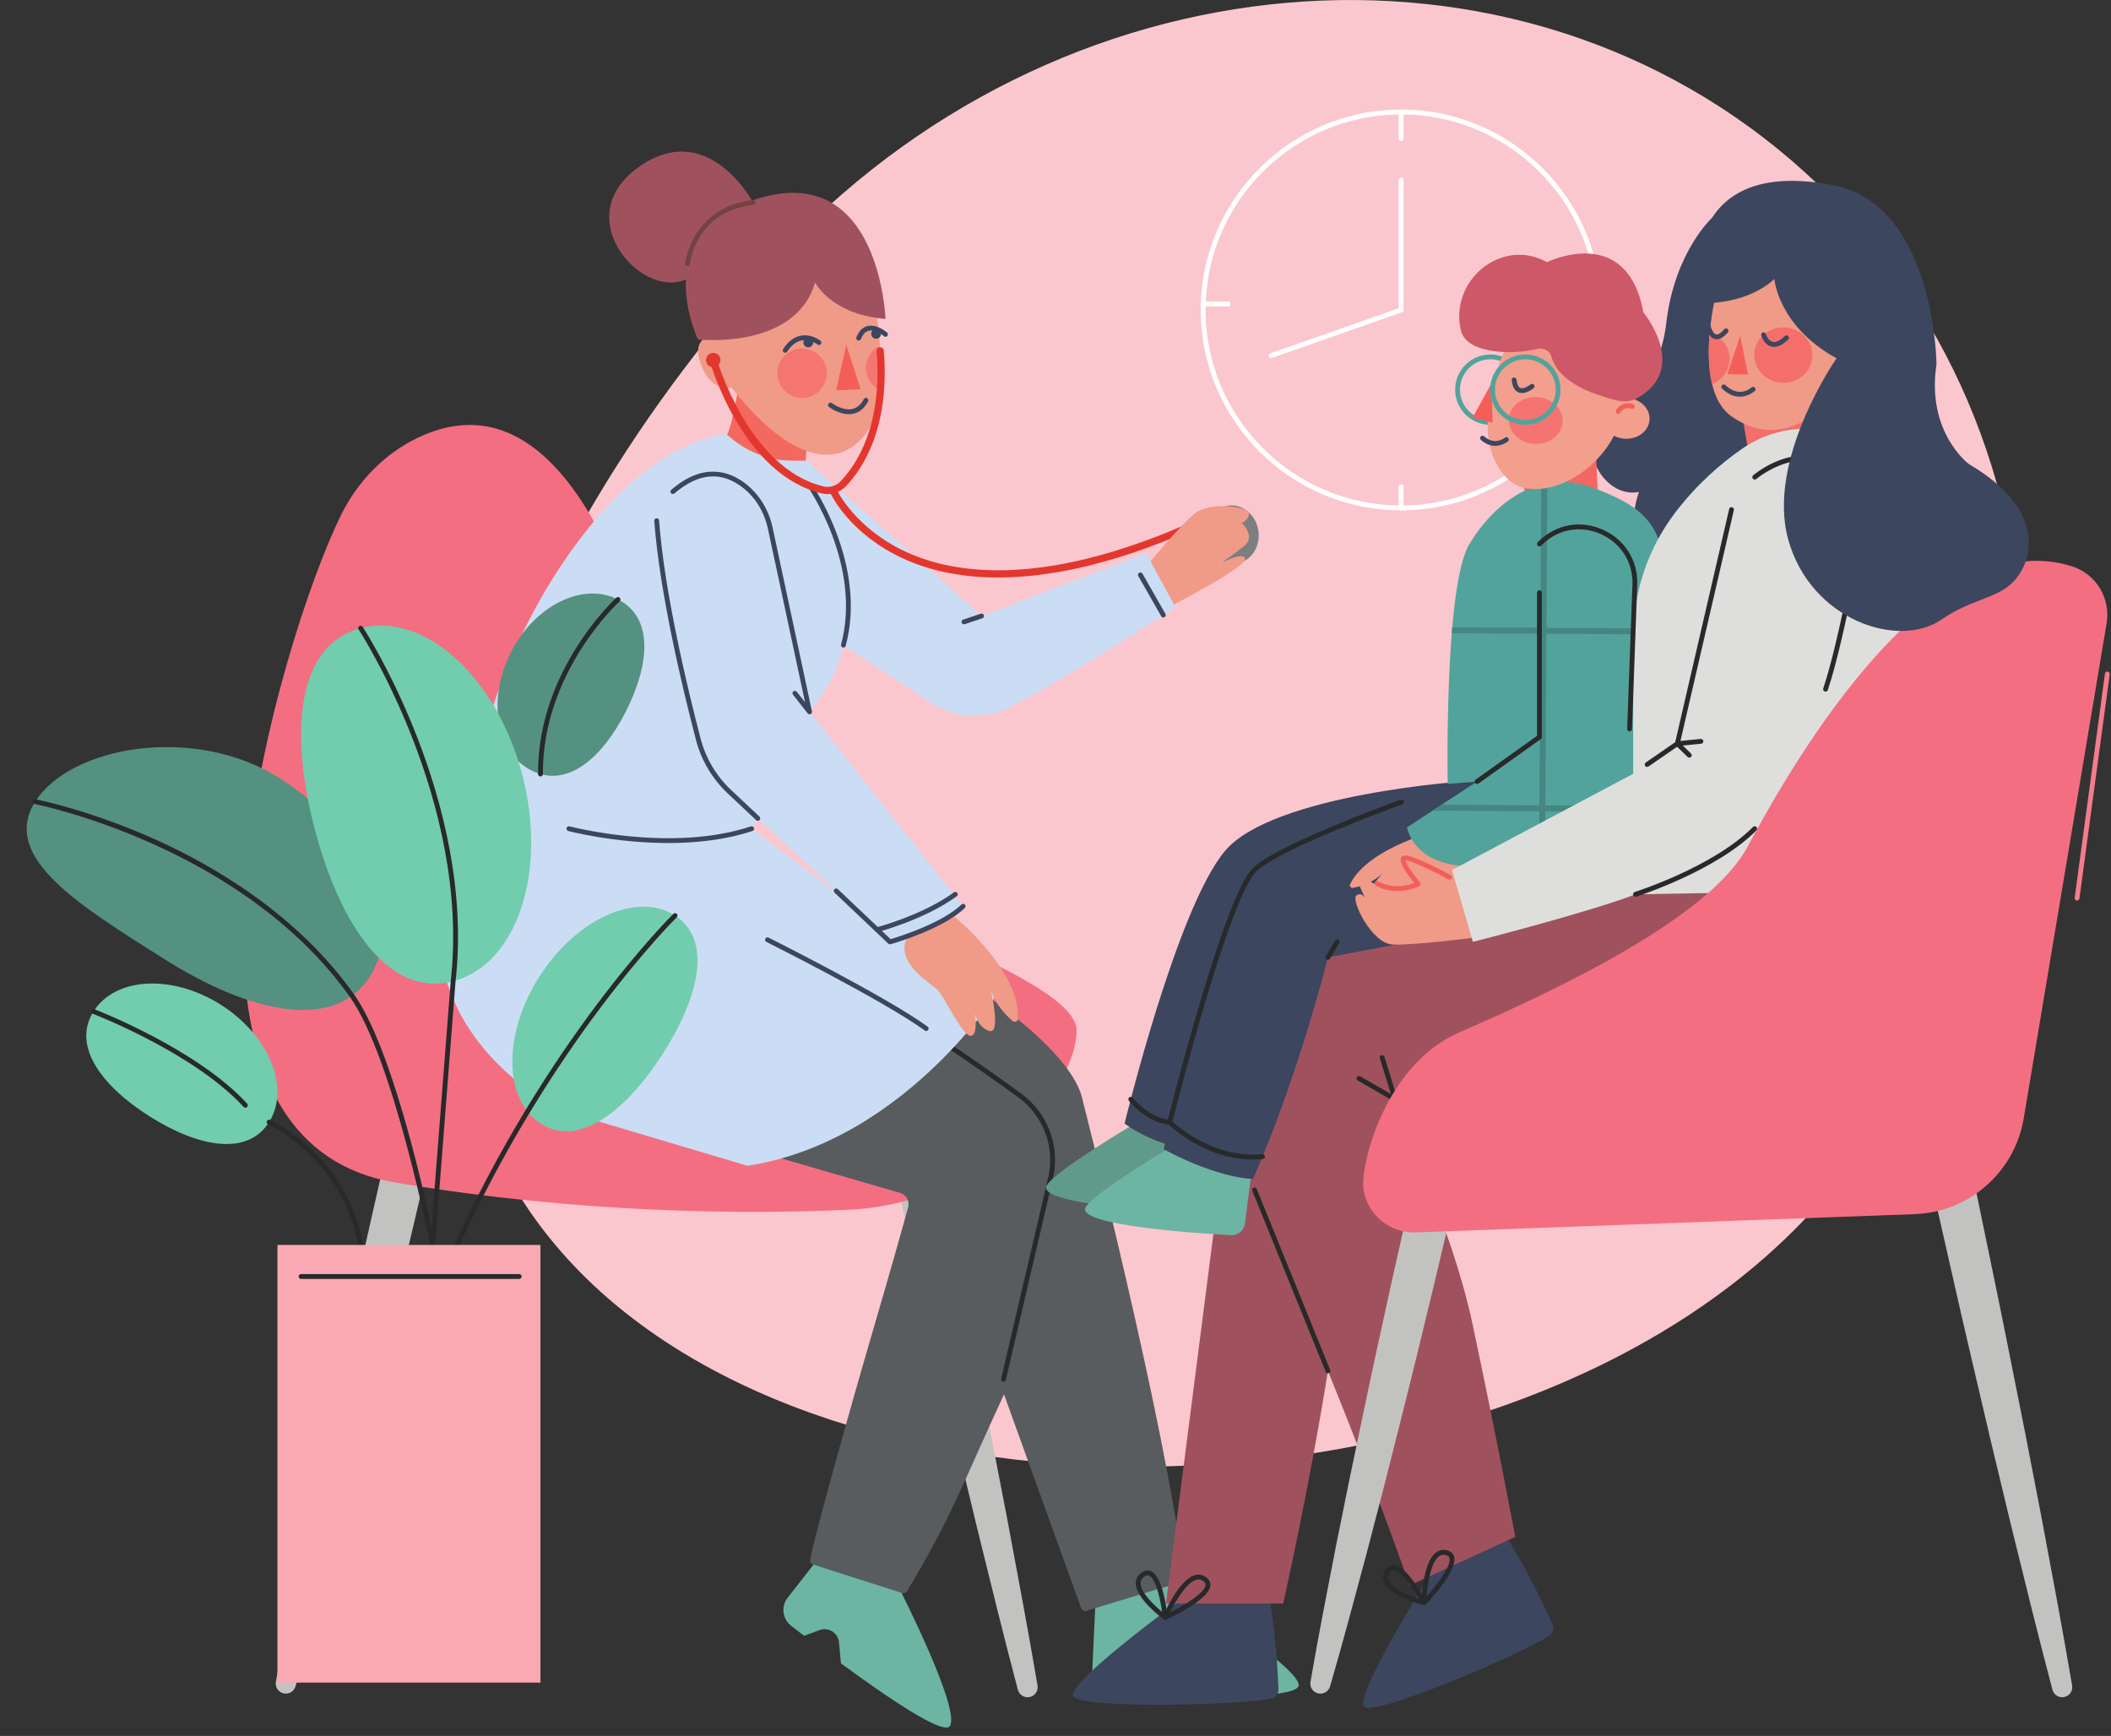 <?xml version="1.0" encoding="UTF-8"?><svg xmlns="http://www.w3.org/2000/svg" xmlns:xlink="http://www.w3.org/1999/xlink" height="2083.5" preserveAspectRatio="xMidYMid meet" version="1.0" viewBox="218.0 213.3 2533.5 2083.5" width="2533.5" zoomAndPan="magnify"><rect x="218.0" y="213.3" width="2533.5" height="2083.5" fill="#333333" stroke="none"/><defs><clipPath id="a"><path d="M 761 213 L 2647 213 L 2647 1974 L 761 1974 Z M 761 213"/></clipPath><clipPath id="b"><path d="M 2384.73 420.609 C 2039.621 106.68 1484.641 154.75 1145.141 527.969 C 805.648 901.191 591.891 1448.078 937.004 1762.012 C 1282.121 2075.93 2055.41 2038.02 2394.91 1664.801 C 2734.398 1291.578 2729.852 734.531 2384.73 420.609 Z M 2384.73 420.609"/></clipPath><clipPath id="c"><path d="M 1659 344 L 2141 344 L 2141 826 L 1659 826 Z M 1659 344"/></clipPath><clipPath id="d"><path d="M 2384.73 420.609 C 2039.621 106.68 1484.641 154.75 1145.141 527.969 C 805.648 901.191 591.891 1448.078 937.004 1762.012 C 1282.121 2075.93 2055.41 2038.02 2394.91 1664.801 C 2734.398 1291.578 2729.852 734.531 2384.73 420.609 Z M 2384.73 420.609"/></clipPath><clipPath id="e"><path d="M 1740 426 L 1903 426 L 1903 644 L 1740 644 Z M 1740 426"/></clipPath><clipPath id="f"><path d="M 2384.73 420.609 C 2039.621 106.68 1484.641 154.75 1145.141 527.969 C 805.648 901.191 591.891 1448.078 937.004 1762.012 C 1282.121 2075.93 2055.41 2038.02 2394.91 1664.801 C 2734.398 1291.578 2729.852 734.531 2384.73 420.609 Z M 2384.73 420.609"/></clipPath><clipPath id="g"><path d="M 1896 344 L 1903 344 L 1903 383 L 1896 383 Z M 1896 344"/></clipPath><clipPath id="h"><path d="M 2384.73 420.609 C 2039.621 106.68 1484.641 154.75 1145.141 527.969 C 805.648 901.191 591.891 1448.078 937.004 1762.012 C 1282.121 2075.93 2055.41 2038.02 2394.91 1664.801 C 2734.398 1291.578 2729.852 734.531 2384.73 420.609 Z M 2384.73 420.609"/></clipPath><clipPath id="i"><path d="M 1896 794 L 1903 794 L 1903 826 L 1896 826 Z M 1896 794"/></clipPath><clipPath id="j"><path d="M 2384.73 420.609 C 2039.621 106.68 1484.641 154.75 1145.141 527.969 C 805.648 901.191 591.891 1448.078 937.004 1762.012 C 1282.121 2075.93 2055.41 2038.02 2394.91 1664.801 C 2734.398 1291.578 2729.852 734.531 2384.73 420.609 Z M 2384.73 420.609"/></clipPath><clipPath id="k"><path d="M 1659 575 L 1695 575 L 1695 582 L 1659 582 Z M 1659 575"/></clipPath><clipPath id="l"><path d="M 2384.73 420.609 C 2039.621 106.68 1484.641 154.75 1145.141 527.969 C 805.648 901.191 591.891 1448.078 937.004 1762.012 C 1282.121 2075.93 2055.41 2038.02 2394.91 1664.801 C 2734.398 1291.578 2729.852 734.531 2384.73 420.609 Z M 2384.73 420.609"/></clipPath><clipPath id="m"><path d="M 2105 582 L 2141 582 L 2141 589 L 2105 589 Z M 2105 582"/></clipPath><clipPath id="n"><path d="M 2384.73 420.609 C 2039.621 106.68 1484.641 154.75 1145.141 527.969 C 805.648 901.191 591.891 1448.078 937.004 1762.012 C 1282.121 2075.93 2055.41 2038.02 2394.91 1664.801 C 2734.398 1291.578 2729.852 734.531 2384.73 420.609 Z M 2384.73 420.609"/></clipPath><clipPath id="o"><path d="M 1906 1177 L 2225 1177 L 2225 1190 L 1906 1190 Z M 1906 1177"/></clipPath><clipPath id="p"><path d="M 1955.449 1154.121 C 1955.449 1154.121 1951.031 916.68 1981.398 866.359 C 2011.762 816.039 2065.211 775.551 2128.371 798.23 C 2191.539 820.898 2212.141 843.578 2217.219 903.5 C 2222.309 963.43 2224.609 1136.73 2224.609 1136.73 L 2134.852 1179.34 L 1975.602 1252.609 C 1975.602 1252.609 1918.738 1253.051 1906.48 1206.379 L 1990.699 1151.309 Z M 1955.449 1154.121"/></clipPath><clipPath id="q"><path d="M 1906 964 L 2225 964 L 2225 977 L 1906 977 Z M 1906 964"/></clipPath><clipPath id="r"><path d="M 1955.449 1154.121 C 1955.449 1154.121 1951.031 916.68 1981.398 866.359 C 2011.762 816.039 2065.211 775.551 2128.371 798.23 C 2191.539 820.898 2212.141 843.578 2217.219 903.5 C 2222.309 963.43 2224.609 1136.73 2224.609 1136.73 L 2134.852 1179.34 L 1975.602 1252.609 C 1975.602 1252.609 1918.738 1253.051 1906.48 1206.379 L 1990.699 1151.309 Z M 1955.449 1154.121"/></clipPath><clipPath id="s"><path d="M 2063 791 L 2077 791 L 2077 1253 L 2063 1253 Z M 2063 791"/></clipPath><clipPath id="t"><path d="M 1955.449 1154.121 C 1955.449 1154.121 1951.031 916.68 1981.398 866.359 C 2011.762 816.039 2065.211 775.551 2128.371 798.23 C 2191.539 820.898 2212.141 843.578 2217.219 903.5 C 2222.309 963.43 2224.609 1136.73 2224.609 1136.73 L 2134.852 1179.34 L 1975.602 1252.609 C 1975.602 1252.609 1918.738 1253.051 1906.48 1206.379 L 1990.699 1151.309 Z M 1955.449 1154.121"/></clipPath></defs><g><g clip-path="url(#a)"><g clip-path="url(#b)"><path d="M 2384.73 420.617 C 2039.617 106.68 1484.641 154.758 1145.141 527.977 C 805.648 901.191 591.891 1448.082 937 1762.012 C 1282.121 2075.93 2055.418 2038.02 2394.91 1664.801 C 2734.391 1291.582 2729.844 734.539 2384.73 420.617" fill="#fbc7ce"/></g></g><g clip-path="url(#c)"><g clip-path="url(#d)"><path d="M 1899.527 350.605 C 1770.094 350.605 1664.82 455.891 1664.82 585.309 C 1664.82 714.727 1770.094 820.012 1899.527 820.012 C 2028.93 820.012 2134.215 714.727 2134.215 585.309 C 2134.215 455.891 2028.93 350.605 1899.527 350.605 Z M 1899.527 825.805 C 1766.91 825.805 1659.016 717.926 1659.016 585.309 C 1659.016 452.707 1766.91 344.812 1899.527 344.812 C 2032.129 344.812 2140.02 452.707 2140.02 585.309 C 2140.02 717.926 2032.129 825.805 1899.527 825.805" fill="#fff"/></g></g><g clip-path="url(#e)"><g clip-path="url(#f)"><path d="M 1743.555 643.074 C 1742.359 643.074 1741.238 642.324 1740.832 641.141 C 1740.285 639.625 1741.086 637.973 1742.602 637.438 L 1896.617 583.258 L 1896.617 429.344 C 1896.617 427.742 1897.914 426.445 1899.516 426.445 C 1901.121 426.445 1902.418 427.742 1902.418 429.344 L 1902.418 587.367 L 1744.523 642.91 C 1744.203 643.023 1743.871 643.074 1743.555 643.074" fill="#fff"/></g></g><g clip-path="url(#g)"><g clip-path="url(#h)"><path d="M 1899.527 382.535 C 1897.926 382.535 1896.617 381.242 1896.617 379.641 L 1896.617 347.711 C 1896.617 346.109 1897.926 344.812 1899.527 344.812 C 1901.125 344.812 1902.422 346.109 1902.422 347.711 L 1902.422 379.641 C 1902.422 381.242 1901.125 382.535 1899.527 382.535" fill="#fff"/></g></g><g clip-path="url(#i)"><g clip-path="url(#j)"><path d="M 1899.516 825.809 C 1897.918 825.809 1896.621 824.516 1896.621 822.902 L 1896.621 797.625 C 1896.621 796.023 1897.918 794.73 1899.516 794.73 C 1901.125 794.73 1902.422 796.023 1902.422 797.625 L 1902.422 822.902 C 1902.422 824.516 1901.125 825.809 1899.516 825.809" fill="#fff"/></g></g><g clip-path="url(#k)"><g clip-path="url(#l)"><path d="M 1691.918 581.047 L 1661.91 581.047 C 1660.316 581.047 1659.02 579.746 1659.02 578.141 C 1659.02 576.547 1660.316 575.246 1661.91 575.246 L 1691.918 575.246 C 1693.512 575.246 1694.809 576.547 1694.809 578.141 C 1694.809 579.746 1693.512 581.047 1691.918 581.047" fill="#fff"/></g></g><g clip-path="url(#m)"><g clip-path="url(#n)"><path d="M 2137.125 588.207 L 2108.492 588.207 C 2106.891 588.207 2105.59 586.906 2105.59 585.305 C 2105.59 583.703 2106.891 582.406 2108.492 582.406 L 2137.125 582.406 C 2138.727 582.406 2140.027 583.703 2140.027 585.305 C 2140.027 586.906 2138.727 588.207 2137.125 588.207" fill="#fff"/></g></g><g><path d="M 1289.648 1434.301 C 1293.172 1435.73 1295.648 1437.379 1297.852 1439.09 C 1300.012 1440.801 1301.75 1442.609 1303.18 1444.488 C 1306.039 1448.238 1307.539 1452.289 1308.281 1456.5 L 1313.621 1481.578 L 1324.309 1531.738 L 1345.68 1632.051 L 1366.43 1732.5 C 1373.371 1765.98 1380.27 1799.461 1386.891 1833.012 L 1406.941 1933.609 L 1426.43 2034.328 C 1439.02 2101.559 1451.75 2168.77 1463.18 2236.25 C 1464.301 2242.828 1459.871 2249.07 1453.289 2250.18 C 1447.09 2251.23 1441.191 2247.309 1439.59 2241.359 C 1422.07 2175.199 1405.852 2108.75 1389.488 2042.328 L 1365.551 1942.57 L 1342.172 1842.699 C 1334.32 1809.422 1326.75 1776.078 1319.211 1742.73 L 1296.52 1642.699 L 1274.469 1542.531 L 1263.441 1492.449 L 1257.93 1467.41 C 1256.859 1463.27 1256.551 1458.961 1257.602 1454.359 C 1258.121 1452.059 1258.961 1449.699 1260.219 1447.238 C 1261.512 1444.77 1263.09 1442.238 1265.711 1439.488 C 1272.031 1432.828 1281.609 1431.078 1289.648 1434.301" fill="#c2c3c1"/></g><g><path d="M 721.355 1593.789 C 724.105 1596.191 725.531 1598.289 727.016 1600.398 C 728.328 1602.461 729.254 1604.441 729.801 1606.328 C 731.016 1610.148 730.801 1613.629 729.879 1616.941 L 725.191 1637.039 L 715.816 1677.25 L 696.789 1757.578 C 683.863 1811.09 670.984 1864.602 657.434 1917.961 L 637.199 1998.02 L 616.41 2077.949 C 602.156 2131.141 588.031 2184.371 572.617 2237.301 C 570.75 2243.711 564.039 2247.391 557.629 2245.531 C 551.664 2243.789 548.059 2237.852 549.098 2231.871 C 558.441 2177.539 569.078 2123.512 579.586 2069.449 L 595.938 1988.488 L 612.844 1907.672 C 624.055 1853.77 635.938 1800.02 647.77 1746.27 L 665.887 1665.719 L 675.078 1625.48 L 679.676 1605.352 C 680.301 1601.969 681.637 1598.75 684.398 1595.852 C 685.719 1594.391 687.418 1593.02 689.504 1591.738 C 691.762 1590.488 693.961 1589.238 697.488 1588.281 C 706.125 1585.949 715.047 1588.371 721.355 1593.789" fill="#c2c3c1"/></g><g><path d="M 719.129 738.816 C 678.832 758.207 646.941 791.504 627.188 831.613 C 555 978.203 373.102 1578.953 692.648 1632.641 C 916.402 1670.223 1114.586 1670.762 1236.633 1665.262 C 1337.125 1660.742 1430.047 1608.172 1483.461 1522.91 C 1499.102 1497.934 1509.906 1472.684 1510.16 1450.414 C 1511.047 1368.164 1031.188 1251.137 1020.367 1132.758 C 1010.609 1026.012 920.387 641.996 719.129 738.816" fill="#f46e82"/></g><g><path d="M 1227.25 2209.691 L 1224.879 2184.352 C 1223.828 2173.059 1212.359 2165.82 1201.711 2169.73 L 1183.07 2176.57 C 1177.301 2172.172 1172.059 2168.141 1167.512 2164.609 C 1156.988 2156.469 1155.121 2141.352 1163.301 2130.871 L 1214.398 2065.551 L 1296.852 2118.93 C 1296.852 2118.93 1370.621 2263.309 1358.18 2284.68 C 1351.07 2296.859 1283.719 2251.16 1227.25 2209.691" fill="#6cb5a3"/></g><g><path d="M 1626.492 2250.121 L 1609.891 2230.832 C 1602.496 2222.238 1588.949 2222.98 1582.535 2232.328 L 1571.289 2248.699 C 1564.039 2248.461 1557.438 2248.211 1551.68 2247.969 C 1538.395 2247.418 1528.109 2236.168 1528.707 2222.898 L 1532.535 2140.059 L 1621.891 2116.16 C 1621.891 2116.16 1774.422 2210.789 1776.656 2235.41 C 1777.922 2249.469 1696.543 2251.211 1626.492 2250.121" fill="#6cb5a3"/></g><g><path d="M 796.059 1192.562 C 796.059 1192.562 1049.238 1229.824 1064.383 1219.195 C 1064.383 1219.195 1496.508 1414.949 1517.816 1535.797 C 1517.816 1535.797 1619.121 1930.297 1638.992 2106.5 C 1639.273 2109.02 1637.715 2111.348 1635.281 2112.09 L 1521.992 2146.57 C 1519.215 2147.41 1516.277 2145.84 1515.426 2143.059 L 1422.973 1886.887 C 1373.895 1992.168 1361.703 2031.18 1306.664 2122.898 C 1305.387 2125.047 1302.742 2125.988 1300.387 2125.16 L 1193.684 2091.02 C 1191.199 2090.148 1189.742 2087.629 1190.254 2085.059 C 1196.469 2053.508 1235.531 1913.109 1264.797 1813.109 C 1287.805 1734.488 1301.816 1684.508 1307.848 1662.676 C 1309.852 1655.457 1306.027 1647.918 1299.039 1645.246 L 937.883 1540.445 C 937.883 1540.445 630.938 1416.277 796.059 1192.562" fill="#585c5e"/></g><g><path d="M 1422.309 1871.781 C 1422.09 1871.781 1421.871 1871.762 1421.641 1871.711 C 1420.09 1871.34 1419.121 1869.781 1419.48 1868.23 L 1476.691 1623.441 C 1483.66 1588.359 1469.469 1551.949 1440.531 1530.762 C 1351.93 1465.879 1178.98 1348.641 1016.16 1292.289 C 1014.648 1291.77 1013.852 1290.109 1014.371 1288.602 C 1014.891 1287.09 1016.539 1286.289 1018.059 1286.809 C 1181.602 1343.41 1355.09 1461.012 1443.961 1526.078 C 1474.711 1548.602 1489.781 1587.289 1482.352 1624.66 L 1425.121 1869.539 C 1424.809 1870.879 1423.621 1871.781 1422.309 1871.781" fill="#28292a"/></g><g><path d="M 1199.898 689.68 C 1205.586 695.469 1195.312 727.641 1187.957 748.156 C 1183.812 759.703 1184.152 771.918 1188.887 783.316 L 1201.547 813.754 C 1201.547 813.754 1117.309 817.703 1065.355 761.406 C 1068.957 761.246 1072.457 760.031 1075.266 757.773 C 1086.387 748.859 1093.777 729.742 1096.379 717.414 L 1110.68 649.477 L 1199.898 689.68" fill="#f4695f"/></g><g><path d="M 1590.871 1555.301 C 1590.871 1555.301 1475.406 1622.891 1473.422 1638.184 C 1470.879 1657.723 1600.301 1667.16 1648.602 1669.66 C 1656.934 1670.09 1664.176 1664.043 1665.246 1655.762 L 1676.797 1566.41 L 1590.871 1555.301" fill="#609a8b"/></g><g><path d="M 2006.594 644.516 C 1986.508 644.516 1970.168 660.855 1970.168 680.953 C 1970.168 701.039 1986.508 717.383 2006.594 717.383 C 2026.695 717.383 2043.035 701.039 2043.035 680.953 C 2043.035 660.855 2026.695 644.516 2006.594 644.516 Z M 2006.594 723.176 C 1983.316 723.176 1964.375 704.234 1964.375 680.953 C 1964.375 657.664 1983.316 638.723 2006.594 638.723 C 2029.875 638.723 2048.828 657.664 2048.828 680.953 C 2048.828 704.234 2029.875 723.176 2006.594 723.176" fill="#53a39d"/></g><g><path d="M 2272.633 474.824 C 2272.633 474.824 2227.816 515.531 2217.801 600.695 C 2207.793 685.848 2158.461 678.418 2140.281 703.941 C 2107.328 750.176 2142.664 811.75 2184.992 803.836 C 2184.992 803.836 2164.281 856.785 2196.094 894.52 C 2232.324 937.504 2384.039 895.965 2384.039 895.965 L 2272.633 474.824" fill="#3c465e"/></g><g><path d="M 2132.203 730.93 L 2135.543 803.656 L 2134.629 804.258 C 2134.629 804.258 2103.707 872.82 2047.828 807.93 L 2044.805 756.242 L 2132.203 730.93" fill="#f46762"/></g><g><path d="M 2416.605 753.359 L 2403.781 655.938 L 2302.863 677.598 L 2317.672 762.801 L 2416.605 753.359" fill="#f46e6c"/></g><g><path d="M 1978.656 1150.762 C 1978.656 1150.762 1746.16 1165.875 1688.195 1234.559 C 1630.242 1303.246 1567.668 1561.766 1567.668 1561.766 C 1567.668 1561.766 1612.582 1597.445 1679.223 1595.047 L 1978.656 1150.762" fill="#3c465e"/></g><g><path d="M 1737.938 2112.957 C 1737.938 2112.957 1701.777 2124.449 1647.945 2123.77 C 1647.945 2123.77 1502.734 2228.609 1505.594 2248.02 C 1508.086 2264.988 1703.82 2260.02 1743.465 2252.02 C 1748.766 2250.949 1752.527 2246.219 1752.332 2240.809 C 1751.797 2225.828 1749.496 2168.629 1737.938 2112.957" fill="#3c465e"/></g><g><path d="M 2020.488 2049.582 C 2020.488 2049.582 1991.152 2073.641 1940.895 2092.953 C 1940.895 2092.953 1844.832 2244.109 1854.672 2261.082 C 1863.273 2275.922 2043.25 2198.82 2077.109 2176.699 C 2081.645 2173.75 2083.383 2167.961 2081.199 2163.012 C 2075.152 2149.289 2051.84 2097.012 2020.488 2049.582" fill="#3c465e"/></g><g><path d="M 2478.211 1260.328 L 2171.172 1244.359 L 1768.465 1359.238 C 1725.375 1368.586 1689.09 1398.488 1673.469 1439.707 C 1657.012 1483.18 1671.527 1514.777 1671.527 1513.688 C 1671.527 1513.348 1673.316 1517.637 1691.262 1561.77 L 1617.367 2137.859 L 1757.988 2137.859 C 1757.988 2137.859 1788.262 2004.738 1811.719 1858.629 C 1875.215 2015.328 1909.68 2116.16 1909.68 2116.16 L 2036.535 2057.828 C 2036.535 2057.828 2016.02 1947.488 1985.383 1803.008 C 1960.164 1684.129 1897.109 1557.828 1897.109 1557.828 L 2248.293 1517.648 C 2265.246 1515.707 2282.27 1514.387 2299.297 1513.328 C 2352.902 1510.02 2495.773 1481.887 2478.211 1260.328" fill="#9f525d"/></g><g><path d="M 1950.516 2079.262 C 1948.449 2079.262 1946.555 2079.93 1944.793 2081.289 C 1935.18 2088.691 1931.34 2113.77 1930.172 2129.16 C 1943.812 2113.988 1960.137 2091.98 1957.578 2083.129 C 1957.25 2081.988 1956.418 2080.391 1953.074 2079.582 C 1952.191 2079.359 1951.336 2079.262 1950.516 2079.262 Z M 1926.863 2139.852 C 1926.488 2139.852 1926.113 2139.781 1925.75 2139.629 C 1924.652 2139.172 1923.941 2138.09 1923.965 2136.891 C 1924.012 2134.949 1925.172 2089.07 1941.254 2076.699 C 1945.152 2073.699 1949.586 2072.77 1954.426 2073.941 C 1960.234 2075.352 1962.371 2078.84 1963.145 2081.52 C 1967.949 2098.082 1932.949 2134.84 1928.949 2138.973 C 1928.383 2139.551 1927.625 2139.852 1926.863 2139.852" fill="#28292a"/></g><g><path d="M 1890.219 2097.539 C 1888.973 2097.539 1887.164 2097.992 1885.27 2101.203 C 1883.48 2104.242 1883.207 2107.133 1884.414 2110.051 C 1888.547 2120.012 1908.461 2128.23 1921 2132.242 C 1912.371 2116.992 1898.777 2097.793 1890.383 2097.539 C 1890.324 2097.539 1890.277 2097.539 1890.219 2097.539 Z M 1926.863 2139.852 C 1926.625 2139.852 1926.375 2139.82 1926.141 2139.762 C 1924.52 2139.352 1886.168 2129.371 1879.062 2112.281 C 1877.133 2107.621 1877.535 2102.91 1880.281 2098.262 C 1883.539 2092.73 1887.707 2091.66 1890.547 2091.75 C 1906.629 2092.211 1927.145 2131.191 1929.43 2135.633 C 1929.953 2136.641 1929.836 2137.871 1929.125 2138.762 C 1928.566 2139.461 1927.727 2139.852 1926.863 2139.852" fill="#28292a"/></g><g><path d="M 1656.395 2108.969 C 1655.504 2108.969 1654.57 2109.109 1653.605 2109.379 C 1641.961 2112.691 1629.086 2134.57 1622.301 2148.43 C 1640.598 2139.391 1663.906 2124.988 1664.809 2115.82 C 1664.922 2114.648 1664.75 2112.852 1661.93 2110.852 C 1660.168 2109.602 1658.344 2108.969 1656.395 2108.969 Z M 1616.336 2157.34 C 1615.598 2157.34 1614.871 2157.062 1614.305 2156.52 C 1613.453 2155.68 1613.207 2154.41 1613.672 2153.32 C 1614.43 2151.52 1632.512 2109.34 1652.027 2103.809 C 1656.762 2102.469 1661.223 2103.25 1665.293 2106.121 C 1670.152 2109.57 1670.848 2113.609 1670.582 2116.391 C 1668.898 2133.551 1622.781 2154.73 1617.523 2157.09 C 1617.145 2157.262 1616.734 2157.34 1616.336 2157.34" fill="#28292a"/></g><g><path d="M 1595.34 2103.961 C 1594.262 2103.961 1592.828 2104.379 1590.949 2105.828 C 1588.172 2107.988 1586.84 2110.57 1586.879 2113.738 C 1587.039 2124.5 1602.488 2139.52 1612.66 2147.891 C 1610.281 2130.539 1604.762 2107.66 1597.051 2104.328 C 1596.609 2104.141 1596.039 2103.961 1595.34 2103.961 Z M 1616.34 2157.34 C 1615.738 2157.34 1615.141 2157.16 1614.641 2156.789 C 1613.281 2155.801 1581.352 2132.328 1581.09 2113.82 C 1581.012 2108.781 1583.141 2104.551 1587.41 2101.25 C 1592.48 2097.328 1596.711 2097.859 1599.352 2099.012 C 1614.121 2105.391 1618.75 2149.191 1619.23 2154.172 C 1619.34 2155.301 1618.77 2156.398 1617.781 2156.961 C 1617.328 2157.219 1616.84 2157.34 1616.34 2157.34" fill="#28292a"/></g><g><path d="M 2531.305 1434.301 C 2534.824 1435.73 2537.297 1437.383 2539.488 1439.09 C 2541.664 1440.801 2543.391 1442.609 2544.836 1444.492 C 2547.691 1448.242 2549.184 1452.289 2549.93 1456.5 L 2555.262 1481.582 L 2565.953 1531.742 L 2587.332 1632.051 L 2608.086 1732.5 C 2615.023 1765.98 2621.914 1799.461 2628.535 1833.012 L 2648.59 1933.609 L 2668.078 2034.328 C 2680.664 2101.559 2693.395 2168.77 2704.836 2236.25 C 2705.945 2242.832 2701.516 2249.07 2694.941 2250.18 C 2688.73 2251.23 2682.84 2247.312 2681.246 2241.359 C 2663.715 2175.199 2647.496 2108.75 2631.145 2042.328 L 2607.203 1942.57 L 2583.812 1842.699 C 2575.961 1809.422 2568.391 1776.082 2560.855 1742.73 L 2538.18 1642.703 L 2516.117 1542.531 L 2505.094 1492.453 L 2499.582 1467.41 C 2498.5 1463.27 2498.203 1458.961 2499.25 1454.359 C 2499.762 1452.062 2500.609 1449.699 2501.871 1447.242 C 2503.168 1444.77 2504.742 1442.242 2507.352 1439.492 C 2513.676 1432.832 2523.254 1431.082 2531.305 1434.301" fill="#c2c3c1"/></g><g><path d="M 1963.004 1593.789 C 1965.766 1596.188 1967.18 1598.289 1968.668 1600.398 C 1969.988 1602.457 1970.906 1604.438 1971.453 1606.328 C 1972.676 1610.148 1972.457 1613.629 1971.539 1616.938 L 1966.84 1637.039 L 1957.473 1677.25 L 1938.449 1757.578 C 1925.512 1811.09 1912.648 1864.598 1899.082 1917.957 L 1878.859 1998.02 L 1858.066 2077.949 C 1843.809 2131.141 1829.688 2184.371 1814.281 2237.301 C 1812.402 2243.711 1805.699 2247.391 1799.285 2245.531 C 1793.32 2243.789 1789.711 2237.852 1790.754 2231.867 C 1800.098 2177.539 1810.734 2123.508 1821.238 2069.449 L 1837.59 1988.488 L 1854.508 1907.668 C 1865.703 1853.77 1877.598 1800.02 1889.422 1746.266 L 1907.539 1665.719 L 1916.738 1625.477 L 1921.336 1605.348 C 1921.953 1601.969 1923.297 1598.746 1926.059 1595.848 C 1927.375 1594.387 1929.07 1593.016 1931.152 1591.738 C 1933.414 1590.488 1935.617 1589.238 1939.141 1588.277 C 1947.781 1585.949 1956.699 1588.367 1963.004 1593.789" fill="#c2c3c1"/></g><g><path d="M 1637.668 1581.383 C 1637.668 1581.383 1522.207 1648.973 1520.211 1664.262 C 1517.672 1683.805 1647.113 1693.242 1695.402 1695.742 C 1703.734 1696.172 1710.98 1690.113 1712.047 1681.844 L 1723.594 1592.492 L 1637.668 1581.383" fill="#6cb5a3"/></g><g><path d="M 1614.633 1592.648 C 1614.633 1592.648 1674.039 1315.246 1716.059 1264.887 C 1758.066 1214.516 1978.656 1150.766 1978.656 1150.766 L 2201.402 1137.727 C 2201.402 1137.727 2227.477 1273.918 2133.309 1297.098 C 2039.137 1320.277 1811.73 1362.285 1811.73 1362.285 C 1811.73 1362.285 1776.91 1502.906 1721.84 1628.188 C 1721.84 1628.188 1682.73 1628.867 1614.633 1592.648" fill="#3c465e"/></g><g><path d="M 1950.906 1207.871 C 1950.906 1207.871 1859.738 1229.199 1838.176 1274.852 C 1837.16 1277.012 1839.426 1279.363 1842.035 1278.863 C 1850.266 1277.289 1865.531 1272.961 1877.414 1261.453 C 1877.414 1261.453 1845.609 1296.445 1857.652 1299.484 C 1869.691 1302.527 1880 1290.566 1880 1290.566 C 1880 1290.566 1864.285 1310.438 1872.785 1313.426 C 1881.27 1316.406 1915.285 1291.027 1925.434 1288.387 C 1935.594 1285.742 1976.164 1281.375 1976.457 1250.988 L 1950.906 1207.871" fill="#f09a88"/></g><g><path d="M 1955.445 1154.121 C 1955.445 1154.121 1951.023 916.68 1981.402 866.359 C 2011.754 816.039 2065.215 775.559 2128.363 798.23 C 2191.539 820.898 2212.133 843.582 2217.223 903.508 C 2222.301 963.426 2224.609 1136.73 2224.609 1136.73 L 2134.844 1179.344 L 1975.602 1252.609 C 1975.602 1252.609 1918.746 1253.051 1906.477 1206.383 L 1990.695 1151.312 L 1955.445 1154.121" fill="#53a39d"/></g><g clip-path="url(#o)"><g clip-path="url(#p)"><path d="M 2443.258 1185.656 C 2443.23 1187.637 2441.621 1189.227 2439.641 1189.207 L 1678.656 1184.758 C 1676.664 1184.746 1675.066 1183.129 1675.082 1181.137 C 1675.082 1181.125 1675.082 1181.125 1675.082 1181.117 C 1675.109 1179.137 1676.719 1177.547 1678.695 1177.566 L 2439.668 1182.016 C 2441.66 1182.027 2443.273 1183.648 2443.258 1185.637 C 2443.258 1185.648 2443.258 1185.656 2443.258 1185.656" fill="#448782"/></g></g><g clip-path="url(#q)"><g clip-path="url(#r)"><path d="M 2464.414 972.691 C 2464.387 974.672 2462.777 976.254 2460.797 976.242 L 1679.898 971.668 C 1677.918 971.656 1676.309 970.031 1676.324 968.051 C 1676.324 968.039 1676.324 968.039 1676.324 968.023 C 1676.352 966.047 1677.961 964.461 1679.938 964.477 L 2460.84 969.047 C 2462.832 969.062 2464.43 970.672 2464.414 972.664 C 2464.414 972.664 2464.414 972.68 2464.414 972.691" fill="#448782"/></g></g><g clip-path="url(#s)"><g clip-path="url(#t)"><path d="M 2071.164 1432.547 C 2071.129 1434.527 2069.523 1436.109 2067.547 1436.098 C 2065.562 1436.09 2063.957 1434.469 2063.969 1432.488 L 2068.875 610.664 C 2068.875 610.652 2068.875 610.637 2068.875 610.637 C 2068.898 608.652 2070.516 607.07 2072.492 607.086 C 2074.477 607.098 2076.082 608.715 2076.055 610.703 L 2071.164 1432.531 C 2071.164 1432.531 2071.164 1432.539 2071.164 1432.547" fill="#448782"/></g></g><g><path d="M 1811.719 1861.527 C 1810.574 1861.527 1809.492 1860.848 1809.035 1859.719 L 1720.949 1642.605 C 1720.348 1641.129 1721.059 1639.438 1722.539 1638.828 C 1724.02 1638.227 1725.715 1638.945 1726.316 1640.43 L 1814.402 1857.539 C 1815.004 1859.02 1814.293 1860.707 1812.812 1861.32 C 1812.457 1861.457 1812.086 1861.527 1811.719 1861.527" fill="#28292a"/></g><g><path d="M 1892.215 1535.488 C 1891.715 1535.488 1891.215 1535.359 1890.762 1535.098 L 1847.449 1510.078 C 1846.062 1509.277 1845.586 1507.5 1846.391 1506.121 C 1847.191 1504.73 1848.961 1504.258 1850.355 1505.059 L 1887.273 1526.391 L 1874.02 1483.391 C 1873.551 1481.867 1874.414 1480.238 1875.938 1479.77 C 1877.461 1479.301 1879.086 1480.16 1879.562 1481.691 L 1894.984 1531.738 C 1895.332 1532.879 1894.949 1534.121 1894.004 1534.859 C 1893.496 1535.281 1892.855 1535.488 1892.215 1535.488" fill="#28292a"/></g><g><path d="M 1975.422 1277.414 C 1975.422 1277.414 1917.527 1239.055 1913.809 1248.738 C 1910.082 1258.438 1929.254 1280.023 1929.254 1280.023 C 1929.254 1280.023 1886.766 1290.816 1859.789 1269.023 C 1832.805 1247.234 1857.43 1293.055 1857.43 1293.055 C 1857.43 1293.055 1852.992 1282.836 1845.902 1288.074 C 1838.809 1293.305 1864.07 1345.535 1889.062 1346.887 C 1914.078 1348.234 1993.016 1337.996 1993.016 1337.996 L 1975.422 1277.414" fill="#f09a88"/></g><g><path d="M 2542.406 963.988 C 2542.406 963.988 2549.289 860.871 2495.363 784.156 C 2453.039 723.977 2369.133 710.055 2308.652 751.973 C 2282.754 769.926 2254.102 794.855 2228.312 828.762 C 2195.531 871.852 2178.062 924.648 2178.062 978.777 L 2178.062 1141.992 L 1960.621 1257.52 L 1985.66 1343.742 C 1985.66 1343.742 2126.027 1307.953 2180.844 1286.621 L 2506.074 1281.062 L 2542.406 963.988" fill="#dedfdd"/></g><g><path d="M 2194.793 1133.758 C 2193.875 1133.758 2192.957 1133.328 2192.406 1132.508 C 2191.492 1131.195 2191.828 1129.387 2193.141 1128.477 L 2228.492 1104.086 L 2293.238 824.258 C 2293.59 822.707 2295.156 821.734 2296.719 822.102 C 2298.273 822.453 2299.246 824.02 2298.879 825.57 L 2233.879 1106.488 C 2233.711 1107.188 2233.301 1107.809 2232.707 1108.219 L 2196.43 1133.246 C 2195.934 1133.598 2195.371 1133.758 2194.793 1133.758" fill="#28292a"/></g><g><path d="M 2180.836 1289.52 C 2179.609 1289.52 2178.469 1288.719 2178.082 1287.477 C 2177.598 1285.957 2178.453 1284.328 2179.98 1283.848 C 2180.91 1283.559 2274.094 1253.938 2321.863 1205.828 C 2322.977 1204.688 2324.816 1204.68 2325.945 1205.82 C 2327.086 1206.938 2327.102 1208.781 2325.973 1209.91 C 2277.191 1259.051 2182.664 1289.078 2181.707 1289.379 C 2181.422 1289.469 2181.137 1289.52 2180.836 1289.52" fill="#28292a"/></g><g><path d="M 2408.91 1043.375 C 2408.605 1043.375 2408.289 1043.324 2407.988 1043.227 C 2406.465 1042.715 2405.648 1041.074 2406.164 1039.555 C 2426.531 978.973 2451.074 837.535 2453.188 825.285 C 2439.008 792.32 2420.133 772.844 2397.066 767.383 C 2360.934 758.828 2326.129 787.902 2325.781 788.203 C 2324.559 789.23 2322.734 789.094 2321.707 787.871 C 2320.668 786.648 2320.816 784.824 2322.039 783.781 C 2323.531 782.5 2359.363 752.523 2398.379 761.727 C 2423.527 767.668 2443.879 788.551 2458.844 823.793 C 2459.07 824.305 2459.133 824.863 2459.043 825.422 C 2458.785 826.93 2432.988 977.949 2411.652 1041.402 C 2411.246 1042.613 2410.117 1043.375 2408.91 1043.375" fill="#28292a"/></g><g><path d="M 2245.418 1122.641 C 2244.695 1122.641 2243.973 1122.367 2243.402 1121.82 L 2229.039 1107.922 C 2228.219 1107.129 2227.941 1105.949 2228.316 1104.883 C 2228.691 1103.812 2229.637 1103.062 2230.773 1102.953 L 2259.074 1100.164 C 2260.699 1100.023 2262.086 1101.176 2262.223 1102.773 C 2262.391 1104.355 2261.227 1105.785 2259.629 1105.938 L 2237.559 1108.117 L 2247.43 1117.66 C 2248.582 1118.77 2248.609 1120.609 2247.5 1121.75 C 2246.93 1122.34 2246.18 1122.641 2245.418 1122.641" fill="#28292a"/></g><g><path d="M 2746.121 962.137 L 2646.492 1557.152 C 2635.031 1620.953 2580.66 1668.141 2515.871 1670.52 L 1917.242 1692.453 C 1885.691 1693.613 1858.145 1670.652 1854.227 1639.32 C 1854.195 1639.043 1854.16 1638.789 1854.145 1638.57 C 1851.41 1610.652 1879.734 1491.051 1969.992 1452.043 C 2096.344 1397.441 2270.348 1312.742 2315.012 1230.031 C 2354.328 1157.23 2528.414 836.066 2705.117 893.145 C 2734.102 902.508 2751.504 932.16 2746.121 962.137" fill="#f46e82"/></g><g><path d="M 1722.02 1604.902 C 1662.516 1604.902 1620.258 1562.625 1619.828 1562.164 C 1619.113 1561.441 1618.836 1560.414 1619.066 1559.434 C 1621.848 1548.383 1687.145 1288.508 1721.602 1255.184 C 1751.387 1226.375 1893.039 1175.289 1899.051 1173.129 C 1900.547 1172.582 1902.227 1173.352 1902.766 1174.871 C 1903.301 1176.375 1902.52 1178.035 1901.012 1178.57 C 1899.555 1179.098 1754.527 1231.398 1725.629 1259.352 C 1693.719 1290.199 1630.805 1536.703 1625.117 1559.215 C 1632.602 1566.223 1675.77 1603.844 1732.914 1598.605 C 1734.539 1598.453 1735.918 1599.633 1736.07 1601.223 C 1736.207 1602.824 1735.027 1604.234 1733.441 1604.375 C 1729.574 1604.734 1725.758 1604.902 1722.02 1604.902" fill="#28292a"/></g><g><path d="M 1811.711 1365.191 C 1811.207 1365.191 1810.691 1365.059 1810.23 1364.777 C 1808.852 1363.961 1808.406 1362.18 1809.223 1360.812 L 1820.301 1342.25 C 1821.121 1340.883 1822.902 1340.434 1824.277 1341.254 C 1825.656 1342.07 1826.105 1343.852 1825.289 1345.219 L 1814.207 1363.781 C 1813.66 1364.688 1812.695 1365.191 1811.711 1365.191" fill="#28292a"/></g><g><path d="M 1621.898 1563.031 C 1621.82 1563.031 1621.75 1563.031 1621.672 1563.02 C 1593.82 1560.859 1573.66 1535.461 1572.809 1534.379 C 1571.828 1533.121 1572.051 1531.301 1573.309 1530.309 C 1574.57 1529.328 1576.391 1529.551 1577.371 1530.809 C 1577.57 1531.051 1596.84 1555.281 1622.121 1557.238 C 1623.711 1557.371 1624.91 1558.762 1624.781 1560.359 C 1624.66 1561.879 1623.398 1563.031 1621.898 1563.031" fill="#28292a"/></g><g><path d="M 2491.258 631.523 C 2491 649.836 2475.945 664.496 2457.602 664.266 C 2451.977 664.176 2446.703 662.707 2442.117 660.184 C 2436.676 674.461 2427.43 687.133 2415.461 696.945 C 2372.324 732.148 2334.969 740.48 2295.777 712.797 C 2283.641 704.223 2276.578 690.219 2272.77 674.324 C 2272.191 671.895 2271.672 669.418 2271.227 666.895 C 2267.988 648.766 2268.414 629.035 2269.93 612.344 C 2270.25 608.719 2270.633 605.25 2271.027 601.965 C 2273.137 584.906 2275.949 572.996 2275.949 572.996 C 2291.801 531.207 2328.363 519.758 2345.469 516.656 C 2350.879 515.648 2356.473 515.676 2361.898 516.641 C 2425.027 527.492 2445.312 563.719 2449.117 599.105 C 2452.098 598.293 2455.215 597.852 2458.457 597.914 C 2476.816 598.141 2491.504 613.184 2491.258 631.523" fill="#f09a88"/></g><g><path d="M 2393.086 637.781 C 2394.129 656.109 2379.383 671.77 2360.141 672.738 C 2340.898 673.707 2324.449 659.621 2323.406 641.277 C 2322.363 622.93 2337.109 607.273 2356.352 606.305 C 2375.59 605.348 2392.043 619.434 2393.086 637.781" fill="#f46e6c"/></g><g><path d="M 2272.773 674.316 C 2272.184 671.883 2271.66 669.418 2271.227 666.898 C 2267.988 648.754 2268.426 629.035 2269.93 612.34 C 2283.062 616.508 2292.789 628.078 2293.621 642.07 C 2294.438 656.328 2285.723 668.898 2272.773 674.316" fill="#f46e6c"/></g><g><path d="M 2306.484 616.34 L 2315.805 662.715 L 2291.086 662.387 L 2306.484 616.34" fill="#f35f58"/></g><g><path d="M 2278.395 620.516 C 2277.637 620.516 2276.875 620.414 2276.145 620.234 C 2268.309 618.293 2265.637 606.984 2265.355 605.688 C 2265.02 604.129 2266.004 602.594 2267.562 602.258 C 2269.109 601.906 2270.66 602.902 2271.012 604.453 C 2271.531 606.801 2273.836 613.707 2277.535 614.621 C 2279.957 615.211 2283.43 613.047 2287.285 608.488 C 2288.312 607.266 2290.141 607.125 2291.363 608.152 C 2292.586 609.176 2292.742 611.008 2291.699 612.23 C 2287.047 617.742 2282.586 620.516 2278.395 620.516" fill="#3c465e"/></g><g><path d="M 2347.078 629.633 C 2345.906 629.633 2344.758 629.488 2343.641 629.184 C 2334.992 626.832 2331.902 616.281 2331.77 615.848 C 2331.352 614.293 2332.234 612.699 2333.773 612.262 C 2335.312 611.84 2336.922 612.711 2337.359 614.25 C 2337.387 614.383 2339.707 622.129 2345.18 623.594 C 2349.082 624.641 2354.234 622.23 2360.082 616.629 C 2361.227 615.512 2363.07 615.555 2364.16 616.703 C 2365.277 617.863 2365.246 619.691 2364.086 620.809 C 2357.965 626.688 2352.262 629.633 2347.078 629.633" fill="#3c465e"/></g><g><path d="M 2251.535 576.898 C 2251.535 576.898 2309.684 582.746 2347.5 548.18 C 2347.5 548.18 2351.898 604.879 2422.133 643.34 C 2422.133 643.34 2337.352 764.574 2364.168 860.996 C 2390.965 957.43 2496.289 992.812 2548.359 956.711 C 2582.105 933.316 2611.828 931.969 2631.449 914.254 C 2657.902 890.379 2676.605 826.301 2581.121 770.418 C 2581.121 770.418 2529.461 732.355 2542.086 650.301 C 2542.086 650.301 2540.363 459.176 2418.242 435.582 C 2305.445 413.789 2274.871 465.613 2263.426 492.348 C 2251.848 519.375 2251.535 576.898 2251.535 576.898" fill="#3c465e"/></g><g><path d="M 2306.031 689.379 C 2299.824 689.379 2292.477 687.055 2284.773 679.695 C 2283.605 678.582 2283.578 676.758 2284.676 675.602 C 2285.773 674.43 2287.613 674.402 2288.77 675.5 C 2305.531 691.52 2319.367 678.895 2319.938 678.355 C 2321.105 677.254 2322.934 677.312 2324.047 678.469 C 2325.129 679.625 2325.086 681.449 2323.945 682.547 C 2323.816 682.66 2316.586 689.379 2306.031 689.379" fill="#3c465e"/></g><g><path d="M 1990.711 1154.207 C 1989.797 1154.207 1988.91 1153.777 1988.34 1152.992 C 1987.414 1151.695 1987.719 1149.883 1989.012 1148.953 L 2062.652 1096.469 L 2062.652 924.562 C 2062.652 922.961 2063.945 921.668 2065.543 921.668 C 2067.145 921.668 2068.438 922.961 2068.438 924.562 L 2068.438 1097.969 C 2068.438 1098.906 2067.992 1099.781 2067.23 1100.328 L 1992.387 1153.676 C 1991.879 1154.031 1991.285 1154.207 1990.711 1154.207" fill="#28292a"/></g><g><path d="M 2173.711 1091.047 C 2173.684 1091.047 2173.645 1091.047 2173.617 1091.047 C 2172.023 1090.98 2170.762 1089.641 2170.832 1088.047 L 2177.141 915 C 2178.105 888.406 2163.555 865.129 2139.168 854.266 C 2115.012 843.504 2088.254 848.207 2069.336 866.539 C 2068.277 867.57 2067.715 868.188 2067.676 868.211 C 2066.602 869.391 2064.766 869.473 2063.586 868.387 C 2062.41 867.316 2062.328 865.48 2063.414 864.301 C 2063.414 864.301 2064.055 863.59 2065.301 862.383 C 2085.965 842.367 2115.16 837.234 2141.527 848.973 C 2168.125 860.816 2183.988 886.195 2182.93 915.215 L 2176.617 1088.246 C 2176.551 1089.812 2175.266 1091.047 2173.711 1091.047" fill="#28292a"/></g><g><path d="M 2176.277 691.676 C 2183.035 640.387 2148.32 571.879 2083.738 590.637 C 2053.961 599.281 2025.641 620.617 2017.238 650.477 C 2009.16 679.227 1986.488 743.879 2025.504 786.242 C 2055.051 818.324 2125.543 792.809 2155.012 736.289 C 2158.922 738.379 2163.453 739.672 2168.336 739.902 C 2183.898 740.645 2197.02 730.273 2197.668 716.746 C 2198.234 704.906 2189.023 694.562 2176.277 691.676" fill="#f29f8d"/></g><g><path d="M 2028.848 716.41 C 2028.102 731.902 2041.953 745.16 2059.785 746.008 C 2077.605 746.844 2092.66 734.973 2093.395 719.465 C 2094.125 703.973 2080.277 690.727 2062.457 689.879 C 2044.625 689.031 2029.582 700.902 2028.848 716.41" fill="#f57472"/></g><g><path d="M 2182.191 691.492 C 2174.102 695.93 2164.23 695.68 2155.344 693.199 C 2145.527 690.457 2129.996 685.73 2118.816 680.395 C 2102.414 672.582 2085.258 660.16 2079.895 641.281 C 2077.867 634.152 2070.355 630.129 2063.203 632.031 C 2039.496 638.328 1978.176 640.52 1971.121 609.316 C 1957.695 549.98 2020.035 497.633 2074.562 527.957 C 2074.562 527.957 2170.668 480.473 2190.254 588.16 C 2190.254 588.16 2246.613 656.219 2182.191 691.492" fill="#cd5867"/></g><g><path d="M 2007.93 673.363 L 2009.285 720.586 L 1985.223 714.793 L 2007.93 673.363" fill="#f35f58"/></g><g><path d="M 2160 709.957 C 2159.492 709.957 2158.98 709.824 2158.516 709.543 C 2157.148 708.727 2156.707 706.961 2157.512 705.598 C 2160 701.395 2167.449 694.508 2177.961 698.387 C 2179.461 698.934 2180.223 700.605 2179.676 702.105 C 2179.125 703.617 2177.453 704.379 2175.957 703.816 C 2167.543 700.715 2162.98 707.75 2162.488 708.551 C 2161.938 709.461 2160.988 709.957 2160 709.957" fill="#f35f58"/></g><g><path d="M 2044.633 685.059 C 2043.254 685.059 2041.852 684.832 2040.5 684.289 C 2035.887 682.43 2033.117 677.488 2032.258 669.59 C 2032.094 668 2033.246 666.57 2034.836 666.406 C 2036.418 666.219 2037.844 667.379 2038.023 668.973 C 2038.438 672.812 2039.59 677.668 2042.66 678.906 C 2046.566 680.496 2052.934 676.289 2054.855 674.699 C 2056.105 673.672 2057.926 673.852 2058.938 675.078 C 2059.961 676.301 2059.797 678.121 2058.57 679.16 C 2057.723 679.867 2051.266 685.059 2044.633 685.059" fill="#3c465e"/></g><g><path d="M 2012.41 748.383 C 2007.332 748.383 2001.422 746.68 1995.344 741.352 C 1994.137 740.293 1994.012 738.461 1995.07 737.254 C 1996.129 736.059 1997.961 735.934 1999.168 736.992 C 2012.211 748.422 2023.492 739.035 2023.977 738.637 C 2025.195 737.59 2027.027 737.727 2028.059 738.949 C 2029.105 740.168 2028.957 741.996 2027.75 743.031 C 2027.648 743.117 2021.324 748.383 2012.41 748.383" fill="#3c465e"/></g><g><path d="M 2048.621 644.52 C 2028.52 644.52 2012.176 660.863 2012.176 680.949 C 2012.176 701.035 2028.52 717.379 2048.621 717.379 C 2068.707 717.379 2085.047 701.035 2085.047 680.949 C 2085.047 660.863 2068.707 644.52 2048.621 644.52 Z M 2048.621 723.176 C 2025.324 723.176 2006.379 704.23 2006.379 680.949 C 2006.379 657.668 2025.324 638.723 2048.621 638.723 C 2071.887 638.723 2090.832 657.668 2090.832 680.949 C 2090.832 704.23 2071.887 723.176 2048.621 723.176" fill="#53a39d"/></g><g><path d="M 1894.742 1282.723 C 1879.055 1282.723 1869.488 1276.273 1868.898 1275.879 C 1867.586 1274.965 1867.262 1273.16 1868.176 1271.836 C 1869.078 1270.523 1870.883 1270.199 1872.207 1271.113 C 1872.918 1271.594 1889.508 1282.617 1915.305 1273.027 C 1907.148 1263.113 1896.582 1248.555 1899.398 1242.812 C 1899.93 1241.719 1901.324 1239.938 1904.754 1240.059 C 1916.617 1240.602 1954.977 1261.355 1959.309 1263.727 C 1960.715 1264.496 1961.23 1266.254 1960.461 1267.66 C 1959.703 1269.066 1957.949 1269.574 1956.527 1268.816 C 1945.156 1262.594 1913.801 1246.461 1904.656 1245.859 C 1905.188 1249.602 1913.008 1261.426 1922.297 1272.352 C 1922.887 1273.062 1923.113 1274 1922.898 1274.891 C 1922.695 1275.793 1922.066 1276.527 1921.238 1276.891 C 1911.203 1281.246 1902.262 1282.723 1894.742 1282.723" fill="#f35f58"/></g><g><path d="M 2710.754 1294.203 C 2710.621 1294.203 2710.5 1294.191 2710.367 1294.172 C 2708.781 1293.961 2707.668 1292.5 2707.871 1290.914 L 2744.23 1021.812 C 2744.43 1020.223 2745.898 1019.113 2747.484 1019.324 C 2749.07 1019.543 2750.184 1020.992 2749.965 1022.582 L 2713.621 1291.691 C 2713.422 1293.141 2712.188 1294.203 2710.754 1294.203" fill="#f57b8d"/></g><g><path d="M 1229.797 1290.152 L 1120.098 1207.867 L 1127.512 1195.539 Z M 1336.164 1057.172 C 1363.473 1075.094 1398.262 1077.336 1427.52 1062.805 C 1504.395 1024.613 1628.945 941.754 1628.945 941.754 L 1593.656 876.895 L 1396.043 952.621 L 1186.098 766.18 L 1168.738 766.18 C 1142.961 766.18 1117.984 757.316 1097.973 741.086 L 1089.055 733.848 C 1007.383 748.312 941.309 818.34 894.77 887.004 C 853.379 948.07 822.406 1015.586 801.699 1086.383 L 757.352 1238.012 C 690.457 1455.258 893.016 1546.355 893.016 1546.355 L 1115.168 1612.488 C 1310.551 1582.188 1426.176 1388.914 1426.176 1388.914 L 1314.148 1332.574 C 1346.816 1323.656 1373.895 1300.988 1373.895 1300.988 L 1189.629 1067.715 C 1226.676 1022.25 1230.207 987.609 1230.207 987.609 L 1336.164 1057.172" fill="#cbddf4"/></g><g><path d="M 1127.508 1198.445 C 1126.793 1198.445 1126.09 1198.191 1125.527 1197.668 L 1091.465 1165.66 C 1072.875 1148.184 1059.641 1125.867 1053.184 1101.113 C 1037.23 1039.891 1009.535 924.367 1003.227 838.422 C 1003.117 836.828 1004.305 835.441 1005.906 835.328 C 1007.488 835.215 1008.887 836.402 1009.008 838.004 C 1015.285 923.488 1042.902 1038.625 1058.793 1099.652 C 1064.961 1123.348 1077.637 1144.703 1095.438 1161.434 L 1129.5 1193.43 C 1130.664 1194.535 1130.715 1196.363 1129.621 1197.535 C 1129.051 1198.148 1128.285 1198.445 1127.508 1198.445" fill="#3c465e"/></g><g><path d="M 1189.621 1070.621 C 1188.75 1070.621 1187.898 1070.23 1187.336 1069.52 L 1169.699 1047.121 C 1168.699 1045.855 1168.91 1044.039 1170.176 1043.051 C 1171.43 1042.051 1173.258 1042.262 1174.246 1043.527 L 1184.172 1056.129 L 1139.617 847.891 C 1135.281 827.68 1124.391 810.008 1108.91 798.129 C 1083.312 778.492 1055.898 780.992 1027.418 805.535 C 1026.207 806.578 1024.375 806.449 1023.328 805.238 C 1022.285 804.016 1022.426 802.188 1023.637 801.148 C 1062.055 768.027 1093.141 778.727 1112.438 793.527 C 1129 806.246 1140.668 825.117 1145.289 846.68 L 1192.449 1067.117 C 1192.723 1068.434 1192.066 1069.773 1190.844 1070.348 C 1190.449 1070.539 1190.023 1070.621 1189.621 1070.621" fill="#3c465e"/></g><g><path d="M 1230.203 990.52 C 1229.953 990.52 1229.703 990.488 1229.449 990.418 C 1227.898 990.008 1226.977 988.414 1227.398 986.863 C 1252.898 891.684 1187.91 798.203 1187.25 797.27 C 1186.328 795.969 1186.641 794.156 1187.941 793.234 C 1189.25 792.312 1191.062 792.629 1191.984 793.926 C 1192.668 794.883 1259.184 890.586 1232.992 988.375 C 1232.656 989.66 1231.484 990.52 1230.203 990.52" fill="#3c465e"/></g><g><path d="M 1374.871 962.59 C 1373.66 962.59 1372.531 961.82 1372.121 960.609 C 1371.621 959.09 1372.441 957.449 1373.961 956.941 L 1395.129 949.879 C 1396.66 949.371 1398.289 950.199 1398.789 951.711 C 1399.301 953.23 1398.48 954.871 1396.961 955.379 L 1375.789 962.441 C 1375.48 962.539 1375.172 962.59 1374.871 962.59" fill="#3c465e"/></g><g><path d="M 1614.172 954.371 C 1613.172 954.371 1612.191 953.84 1611.648 952.91 L 1584.078 904.672 C 1583.289 903.281 1583.77 901.512 1585.16 900.711 C 1586.551 899.922 1588.32 900.398 1589.109 901.789 L 1616.68 950.031 C 1617.48 951.422 1617 953.191 1615.609 953.988 C 1615.148 954.238 1614.66 954.371 1614.172 954.371" fill="#3c465e"/></g><g><path d="M 1416.043 906.418 C 1367.027 906.418 1329.945 896.398 1302.91 884.113 C 1238.148 854.691 1215.676 807.48 1214.758 805.488 C 1213.746 803.309 1214.695 800.719 1216.863 799.715 C 1219.047 798.703 1221.625 799.645 1222.637 801.824 C 1222.855 802.285 1244.973 848.469 1307.074 876.461 C 1364.668 902.422 1469.398 917.648 1641.312 842.793 C 1643.516 841.832 1646.082 842.832 1647.031 845.035 C 1647.992 847.238 1646.992 849.793 1644.789 850.754 C 1549.559 892.223 1474.344 906.418 1416.043 906.418" fill="#e3372e"/></g><g><path d="M 1273.375 684.305 C 1270.945 705.508 1265.434 724.082 1255.164 736.383 C 1213.445 786.398 1150.074 748.023 1096.102 678.57 C 1088.984 679.805 1068.145 680.328 1057.734 646.406 C 1048.984 617.785 1071.664 613.793 1086.434 614.047 C 1086.863 537.887 1115.082 421.977 1257.004 519.914 C 1257.004 519.914 1271.395 576.91 1274.383 634.406 C 1275.293 651.504 1275.152 668.625 1273.375 684.305" fill="#f09a88"/></g><g><path d="M 1209.988 657.293 C 1212.168 673.527 1200.785 688.469 1184.547 690.648 C 1168.312 692.84 1153.371 681.445 1151.191 665.219 C 1149.012 648.984 1160.395 634.043 1176.633 631.863 C 1192.867 629.672 1207.797 641.066 1209.988 657.293" fill="#f57671"/></g><g><path d="M 1270.406 679.391 C 1263.613 674.832 1258.703 667.488 1257.531 658.746 C 1255.926 646.754 1261.73 635.461 1271.418 629.492 C 1272.336 646.582 1272.184 663.703 1270.406 679.391" fill="#f57671"/></g><g><path d="M 1248.52 622.059 C 1248.16 622.059 1247.801 621.988 1247.449 621.852 C 1245.961 621.254 1245.25 619.566 1245.832 618.09 C 1248.848 610.555 1253.367 606.012 1259.27 604.605 C 1270.496 601.914 1282.152 612.012 1282.641 612.441 C 1283.84 613.5 1283.969 615.328 1282.91 616.527 C 1281.859 617.727 1280.02 617.855 1278.82 616.797 C 1278.715 616.715 1268.887 608.238 1260.598 610.238 C 1256.648 611.195 1253.48 614.559 1251.211 620.23 C 1250.77 621.371 1249.676 622.059 1248.52 622.059" fill="#3c465e"/></g><g><path d="M 1160.34 636.684 C 1159.797 636.684 1159.25 636.535 1158.754 636.223 C 1157.422 635.344 1157.043 633.547 1157.91 632.207 C 1163.984 622.879 1171.297 617.453 1179.684 616.078 C 1192.191 614.043 1202.223 621.852 1202.641 622.176 C 1203.891 623.172 1204.098 625 1203.113 626.246 C 1202.121 627.508 1200.305 627.719 1199.043 626.723 C 1198.891 626.605 1190.48 620.16 1180.574 621.805 C 1173.887 622.926 1167.895 627.484 1162.77 635.363 C 1162.215 636.223 1161.289 636.684 1160.34 636.684" fill="#3c465e"/></g><g><path d="M 1263.621 614.641 C 1263.98 617.855 1266.871 620.188 1270.086 619.828 C 1273.324 619.48 1275.637 616.578 1275.285 613.363 C 1274.938 610.137 1272.035 607.816 1268.82 608.164 C 1265.605 608.523 1263.273 611.414 1263.621 614.641" fill="#3c465e"/></g><g><path d="M 1184.359 628.953 C 1186.887 630.984 1190.582 630.578 1192.605 628.051 C 1194.637 625.523 1194.242 621.828 1191.703 619.805 C 1189.176 617.773 1185.492 618.18 1183.457 620.707 C 1181.426 623.234 1181.84 626.93 1184.359 628.953" fill="#3c465e"/></g><g><path d="M 1236.707 710.418 C 1224.395 710.418 1213.449 702.137 1212.926 701.738 C 1211.66 700.758 1211.418 698.949 1212.406 697.672 C 1213.371 696.406 1215.191 696.164 1216.457 697.141 C 1216.578 697.23 1229.191 706.73 1240.859 704.191 C 1246.531 702.945 1251.207 698.961 1254.738 692.344 C 1255.48 690.934 1257.246 690.391 1258.656 691.145 C 1260.066 691.898 1260.598 693.652 1259.844 695.062 C 1255.469 703.27 1249.496 708.242 1242.059 709.852 C 1240.27 710.242 1238.473 710.418 1236.707 710.418" fill="#3c465e"/></g><g><path d="M 1211.18 806.352 C 1208.934 806.352 1206.684 806.09 1204.457 805.574 C 1109.812 783.199 1071.402 652.164 1069.812 646.602 C 1069.152 644.293 1070.492 641.887 1072.793 641.23 C 1075.102 640.566 1077.512 641.91 1078.172 644.215 C 1078.543 645.523 1116.793 775.926 1206.465 797.105 C 1213.773 798.836 1221.633 796.43 1226.98 790.816 C 1246.152 770.762 1277.23 723.816 1270.039 634.762 C 1269.855 632.375 1271.633 630.273 1274.031 630.078 C 1276.43 629.883 1278.527 631.676 1278.711 634.062 C 1286.168 726.5 1253.449 775.719 1233.277 796.828 C 1227.402 802.969 1219.34 806.352 1211.18 806.352" fill="#e3372e"/></g><g><path d="M 1055.781 620.75 C 1055.781 620.75 1172.453 633.797 1196.203 552.355 C 1196.203 552.355 1215.672 590.957 1280.723 596.043 C 1280.723 596.043 1274.262 411.105 1132.711 450.129 C 991.16 489.152 1055.781 620.75 1055.781 620.75" fill="#9f525d"/></g><g><path d="M 1121.809 456.309 C 1121.809 456.309 1066.238 351.938 981.473 416.023 C 896.711 480.109 999.828 585.613 1051.641 542.164 L 1121.809 456.309" fill="#9f525d"/></g><g><path d="M 1043.121 532.781 C 1043.031 532.781 1042.93 532.781 1042.832 532.766 C 1041.242 532.605 1040.082 531.199 1040.242 529.602 C 1040.301 528.926 1047.762 462.223 1121.461 453.434 C 1123.043 453.258 1124.492 454.375 1124.68 455.969 C 1124.871 457.551 1123.742 458.996 1122.152 459.184 C 1053.152 467.41 1046.262 527.617 1046 530.18 C 1045.852 531.66 1044.59 532.781 1043.121 532.781" fill="#734243"/></g><g><path d="M 1082.621 645.41 C 1082.621 650.176 1078.754 654.039 1073.992 654.039 C 1069.223 654.039 1065.363 650.176 1065.363 645.41 C 1065.363 640.645 1069.223 636.781 1073.992 636.781 C 1078.754 636.781 1082.621 640.645 1082.621 645.41" fill="#e3372e"/></g><g><path d="M 1233.609 627.082 L 1250.855 680.383 L 1221.547 681.797 L 1233.609 627.082" fill="#f35f58"/></g><g><path d="M 1728.297 850.605 C 1730.961 869.816 1719.035 887.348 1701.641 889.77 C 1684.246 892.191 1667.988 878.578 1665.312 859.355 C 1662.637 840.145 1674.574 822.602 1691.957 820.191 C 1709.352 817.77 1725.609 831.383 1728.297 850.605" fill="#7c7f80"/></g><g><path d="M 1707.289 853.523 C 1708.191 859.926 1704.207 865.773 1698.414 866.582 C 1692.617 867.387 1687.199 862.84 1686.301 856.438 C 1685.41 850.035 1689.391 844.188 1695.195 843.379 C 1700.98 842.574 1706.398 847.121 1707.289 853.523" fill="#25425c"/></g><g><path d="M 1626.977 938.781 C 1626.977 938.781 1716.184 892.863 1712.227 883.312 C 1708.254 873.773 1673.457 894.609 1673.457 894.609 C 1673.457 894.609 1684.18 890.141 1711.176 868.629 C 1725.715 857.035 1708.266 840.805 1708.266 840.805 C 1708.266 840.805 1715.559 838.859 1717.086 830.219 C 1718.609 821.578 1670.035 814.02 1651.086 830.219 C 1632.133 846.418 1598.785 886.965 1598.785 886.965 L 1626.977 938.781" fill="#f09a88"/></g><g><path d="M 1329.578 1450.672 C 1328.988 1450.672 1328.391 1450.488 1327.879 1450.121 C 1278.301 1414.148 1139.18 1344.512 1137.781 1343.809 C 1136.352 1343.09 1135.77 1341.352 1136.48 1339.922 C 1137.199 1338.488 1138.93 1337.91 1140.371 1338.621 C 1141.77 1339.328 1281.32 1409.191 1331.281 1445.43 C 1332.578 1446.359 1332.871 1448.18 1331.93 1449.469 C 1331.359 1450.25 1330.469 1450.672 1329.578 1450.672" fill="#3c465e"/></g><g><path d="M 1270.672 1332.02 C 1269.379 1332.02 1268.199 1331.16 1267.859 1329.852 C 1267.461 1328.301 1268.391 1326.719 1269.941 1326.32 C 1270.488 1326.18 1325.27 1311.77 1362.82 1284.281 C 1364.109 1283.328 1365.922 1283.621 1366.871 1284.91 C 1367.82 1286.199 1367.539 1288.012 1366.238 1288.949 C 1327.789 1317.109 1271.949 1331.789 1271.391 1331.93 C 1271.148 1331.988 1270.91 1332.02 1270.672 1332.02" fill="#3c465e"/></g><g><path d="M 1020.219 1225.09 C 955.258 1225.09 900.812 1210.891 899.996 1210.672 C 898.449 1210.262 897.527 1208.672 897.941 1207.129 C 898.352 1205.578 899.934 1204.66 901.484 1205.07 C 902.695 1205.398 1023.711 1236.941 1119.191 1205.121 C 1120.699 1204.609 1122.34 1205.441 1122.852 1206.961 C 1123.359 1208.469 1122.539 1210.109 1121.02 1210.621 C 1088.441 1221.469 1052.988 1225.09 1020.219 1225.09" fill="#3c465e"/></g><g><path d="M 1362.281 1312.441 C 1362.281 1312.441 1443.441 1377.762 1439.512 1436.66 C 1439.32 1439.461 1435.66 1440.57 1433.281 1438.57 C 1425.77 1432.289 1412.629 1419.18 1407.031 1400.672 C 1407.031 1400.672 1419.621 1454.5 1405.59 1450.762 C 1391.57 1447.02 1387.84 1428.949 1387.84 1428.949 C 1387.84 1428.949 1392.59 1458.18 1382.211 1456.398 C 1371.828 1454.609 1351.531 1409.352 1342.648 1400.879 C 1333.781 1392.41 1290.441 1367.941 1307.43 1336.73 L 1362.281 1312.441" fill="#f09a88"/></g><g><path d="M 1286.07 1346.629 C 1285.34 1346.629 1284.621 1346.359 1284.078 1345.84 L 1219.551 1284.641 C 1218.391 1283.539 1218.352 1281.711 1219.449 1280.539 C 1220.551 1279.379 1222.379 1279.328 1223.539 1280.441 L 1286.852 1340.488 C 1296.559 1337.602 1348.57 1321.352 1371.879 1298.91 C 1373.039 1297.789 1374.871 1297.828 1375.98 1298.98 C 1377.09 1300.129 1377.051 1301.969 1375.898 1303.078 C 1349.219 1328.781 1289.391 1345.809 1286.852 1346.531 C 1286.602 1346.602 1286.328 1346.629 1286.07 1346.629" fill="#3c465e"/></g><g><path d="M 830.941 996.691 C 802.348 1053.422 813.645 1116.781 856.172 1138.219 C 898.699 1159.648 940.879 1123.25 969.473 1066.52 C 998.062 1009.801 1002.25 954.238 959.719 932.801 C 917.191 911.359 859.535 939.969 830.941 996.691" fill="#549181"/></g><g><path d="M 553.305 1147.09 C 655.602 1211.691 704.312 1318.23 662.109 1385.059 C 619.902 1451.898 518.125 1429.391 415.832 1364.789 C 313.539 1300.191 218.027 1242.301 260.23 1175.469 C 302.438 1108.641 451.012 1082.488 553.305 1147.09" fill="#549181"/></g><g><path d="M 844.77 1142.852 C 875.422 1259.891 838.285 1371 761.82 1391.02 C 685.359 1411.051 626.352 1325.121 595.695 1208.09 C 565.043 1091.051 574.352 987.23 650.816 967.211 C 727.277 947.18 814.113 1025.82 844.77 1142.852" fill="#71cdae"/></g><g><path d="M 482.656 1418.961 C 540.832 1455.641 566.898 1518.828 540.875 1560.102 C 514.855 1601.371 456.07 1590.07 397.898 1553.391 C 339.723 1516.711 304.188 1468.539 330.207 1427.27 C 356.23 1386 424.48 1382.281 482.656 1418.961" fill="#71cdae"/></g><g><path d="M 866.027 1384.352 C 821.512 1453.301 821.938 1532.77 866.984 1561.859 C 912.031 1590.941 968.246 1548.039 1012.762 1479.09 C 1057.281 1410.141 1073.25 1341.262 1028.199 1312.172 C 983.152 1283.078 910.547 1315.398 866.027 1384.352" fill="#71cdae"/></g><g><path d="M 737.203 1710.359 C 735.824 1710.359 734.629 1709.391 734.359 1708.02 C 733.922 1705.781 689.867 1483.039 638.129 1410.078 C 509.137 1228.16 262.164 1178.789 259.684 1178.32 C 258.113 1178.012 257.086 1176.488 257.387 1174.922 C 257.691 1173.352 259.207 1172.32 260.777 1172.621 C 261.402 1172.738 324.277 1185.07 402.344 1219.898 C 474.449 1252.078 574.707 1310.609 642.859 1406.719 C 686.617 1468.441 723.75 1629.691 735.906 1686.801 L 758.934 1390.801 C 783.152 1176.191 649.746 970.852 648.398 968.801 C 647.516 967.461 647.887 965.672 649.223 964.789 C 650.559 963.91 652.352 964.281 653.234 965.609 C 654.598 967.68 789.152 1174.719 764.699 1391.352 L 740.094 1707.691 C 739.98 1709.141 738.816 1710.27 737.371 1710.359 C 737.316 1710.359 737.258 1710.359 737.203 1710.359" fill="#28292a"/></g><g><path d="M 650.812 1710.359 C 649.438 1710.359 648.219 1709.379 647.965 1707.98 C 629.145 1603.531 540.594 1563.141 539.703 1562.75 C 538.238 1562.102 537.578 1560.391 538.227 1558.922 C 538.875 1557.461 540.59 1556.801 542.047 1557.449 C 542.969 1557.852 634.285 1599.391 653.668 1706.949 C 653.949 1708.531 652.902 1710.031 651.328 1710.32 C 651.156 1710.352 650.984 1710.359 650.812 1710.359" fill="#28292a"/></g><g><path d="M 761.465 1721.16 C 761.066 1721.16 760.664 1721.07 760.281 1720.898 C 758.82 1720.25 758.168 1718.531 758.82 1717.07 C 873.949 1460.25 1024.672 1311.57 1026.18 1310.102 C 1027.32 1308.98 1029.16 1309 1030.27 1310.148 C 1031.391 1311.289 1031.371 1313.129 1030.219 1314.238 C 1028.719 1315.711 878.758 1463.691 764.109 1719.441 C 763.629 1720.52 762.57 1721.16 761.465 1721.16" fill="#28292a"/></g><g><path d="M 512.52 1542.781 C 511.738 1542.781 510.953 1542.461 510.383 1541.84 C 450.73 1476.77 330.387 1430.441 329.176 1429.98 C 327.68 1429.41 326.93 1427.738 327.5 1426.238 C 328.066 1424.738 329.746 1423.988 331.238 1424.559 C 332.461 1425.031 454.086 1471.852 514.656 1537.922 C 515.738 1539.102 515.656 1540.941 514.477 1542.02 C 513.922 1542.531 513.219 1542.781 512.52 1542.781" fill="#28292a"/></g><g><path d="M 866.633 1145.211 C 865.039 1145.211 863.742 1143.922 863.734 1142.328 C 862.992 1017.25 956.836 931.488 957.781 930.641 C 958.977 929.57 960.805 929.672 961.875 930.859 C 962.941 932.051 962.848 933.879 961.656 934.961 C 960.727 935.789 868.801 1019.879 869.527 1142.289 C 869.539 1143.891 868.25 1145.199 866.648 1145.211 C 866.645 1145.211 866.637 1145.211 866.633 1145.211" fill="#28292a"/></g><g><path d="M 866.629 2232.762 L 550.961 2232.762 L 550.961 1707.469 L 866.629 1707.469 L 866.629 2232.762" fill="#f9a8b4"/></g><g><path d="M 841.121 1748.25 L 579.355 1748.25 C 577.758 1748.25 576.461 1746.961 576.461 1745.359 C 576.461 1743.762 577.758 1742.461 579.355 1742.461 L 841.121 1742.461 C 842.723 1742.461 844.02 1743.762 844.02 1745.359 C 844.02 1746.961 842.723 1748.25 841.121 1748.25" fill="#28292a"/></g></g></svg>